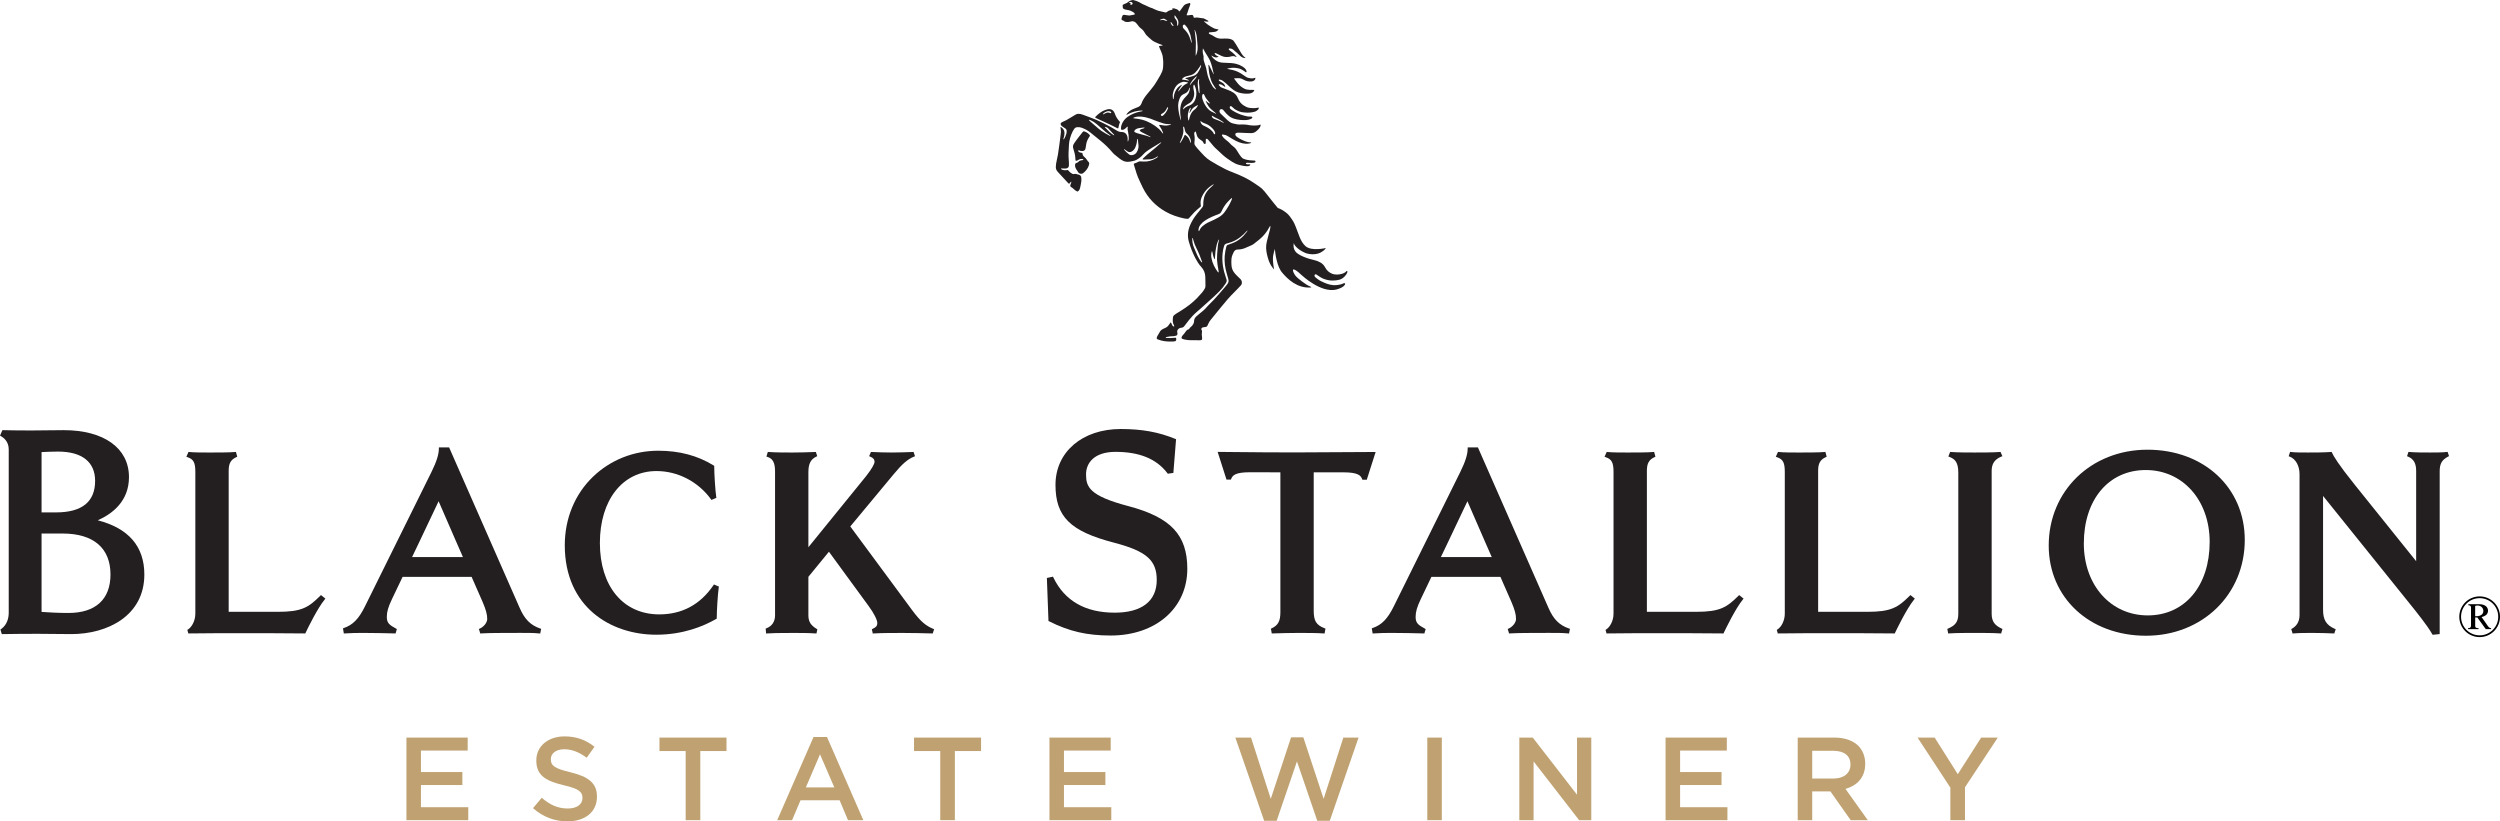 <?xml version="1.0" encoding="UTF-8"?>
<svg xmlns="http://www.w3.org/2000/svg" id="Layer_2" data-name="Layer 2" viewBox="0 0 396.886 130.397">
  <defs>
    <style>
      .cls-1, .cls-2, .cls-3 {
        stroke-width: 0px;
      }

      .cls-2 {
        fill: #231f20;
      }

      .cls-3 {
        fill: #c0a272;
      }
    </style>
  </defs>
  <g id="Layer_1-2" data-name="Layer 1">
    <g>
      <g>
        <path class="cls-2" d="m15.52,82.598c2.353-1.042,4.955-3.055,4.955-6.855,0-4.598-3.97-7.454-10.365-7.454-.903,0-1.9.014-2.821.026-.789.011-1.523.021-2.097.021-1.2,0-3.435,0-4.67-.047l-.138-.004-.382.87.175.1c.364.207,1.21.822,1.21,2.076v25.93c0,.787-.207,1.875-1.19,2.59l-.126.092.212.724.157-.002c2.557-.044,3.692-.044,5.754-.044.724,0,1.367.009,2.069.018.848.013,1.782.026,3.049.026,5.777,0,11.604-2.924,11.604-9.456,0-4.449-2.486-7.345-7.394-8.611Zm2.02,8.611c0,3.934-2.37,6.102-6.67,6.102-1.621,0-3-.08-4.271-.167v-12.444h3.352c4.894,0,7.589,2.311,7.589,6.509Zm-10.941-9.865v-9.573c.785-.04,1.684-.08,2.632-.08,3.785,0,5.87,1.649,5.87,4.644,0,3.324-2.083,5.009-6.19,5.009h-2.313Z"></path>
        <path class="cls-2" d="m50.82,94.602c-1.851,1.835-2.911,2.528-6.726,2.528h-7.79v-22.424c0-1.131.338-1.728,1.204-2.129l.153-.07-.207-.769-.181.021c-.708.08-3.025.08-4.015.08-.982,0-2.467,0-3.173-.08l-.155-.018-.348.773.205.071c.95.332,1.224.863,1.224,2.365v22.459c0,1.206-.598,2.147-1.151,2.51l-.122.079.163.565.161-.002c3.039-.039,4.979-.039,8.195-.039,4.117,0,5.994,0,10.072.039h.136s.055-.116.055-.116c.421-.882,1.881-3.866,3.016-5.261l.122-.148-.702-.568-.136.136Z"></path>
        <path class="cls-2" d="m113.246,92.931c-2.085,3.056-4.973,4.605-8.584,4.605-5.726,0-9.428-4.449-9.428-11.336,0-6.829,3.612-11.417,8.988-11.417,3.366,0,6.59,1.663,8.626,4.447l.098.136.781-.332-.022-.147c-.153-1.008-.319-3.696-.319-4.828v-.107l-.094-.059c-2.561-1.573-5.437-2.338-8.789-2.338-3.913,0-7.593,1.465-10.359,4.126-2.892,2.779-4.483,6.644-4.483,10.883,0,9.809,7.294,14.2,14.523,14.2,4.28,0,7.53-1.358,9.503-2.498l.1-.058v-.111c0-1.126.165-3.814.317-4.828l.022-.146-.783-.335-.098.142Z"></path>
        <path class="cls-2" d="m144.735,96.77l-9.749-13.195,6.863-8.261c1.361-1.646,2.239-2.41,3.238-2.816l.175-.07-.23-.682-.163.011c-.649.039-2.642.081-3.344.081-1.003,0-2.284-.04-3.108-.082l-.146-.007-.295.667.183.08c.5.219.679.436.679.835,0,.28-.409,1.077-1.316,2.226l-9.186,11.317v-11.924c0-1.316.362-2.027,1.247-2.457l.155-.075-.216-.668-.163.007c-.966.044-2.624.082-3.549.082-1.111,0-2.63,0-3.743-.081l-.171-.013-.22.743.189.059c.826.258,1.178.941,1.178,2.282v22.864c0,.983-.48,1.708-1.349,2.042l-.142.055.069.791.212-.022c.498-.052,1.861-.078,4.056-.078,1.017,0,2.553,0,3.541.078l.185.014.144-.665-.116-.074c-.828-.52-1.308-1.037-1.308-2.141v-6.125l3.261-3.982,6.318,8.643c.801,1.081,1.363,2.182,1.363,2.678,0,.436-.177.658-.726.916l-.144.067.153.683.183-.013c1.111-.078,3.368-.078,4.583-.078,1.145,0,3.505.04,4.589.079l.159.005.224-.674-.169-.072c-1.111-.472-1.94-1.073-3.393-3.049Z"></path>
        <path class="cls-2" d="m179.137,80.349c-6.255-1.646-6.722-3.072-6.722-5.06,0-1.718,1.227-3.554,4.67-3.554,3.812,0,6.507,1.104,8.236,3.376l.075.097.881-.133.415-5.181.014-.166-.146-.06c-2.632-1.079-5.295-1.56-8.634-1.56-6.102,0-10.363,3.645-10.363,8.864,0,5.057,2.341,7.373,9.277,9.176,5.146,1.344,6.798,2.784,6.798,5.925,0,3.348-2.37,5.192-6.67,5.192-4.67,0-7.943-1.873-9.733-5.567l-.071-.148-.968.208.248,6.693.004.134.114.057c3.173,1.598,6.002,2.251,9.765,2.251,7.162,0,12.163-4.356,12.163-10.594,0-5.377-2.622-8.166-9.352-9.95Z"></path>
        <path class="cls-2" d="m205.703,71.824c-3.696,0-6.171-.024-9.308-.055l-3.088-.029,1.406,4.404h.698l.051-.128c.21-.528.612-1.045,2.964-1.045l4.841.013v22.223c0,1.383-.37,2.07-1.365,2.534l-.14.065.138.761.185-.008c.928-.04,3.09-.079,4.027-.079.982,0,3.031,0,3.981.078l.191.015.14-.779-.155-.06c-1.31-.515-1.711-1.163-1.711-2.772v-21.978h4.711c2.353,0,2.754.516,2.964,1.044l.051.128h.698l1.406-4.402-12.684.069Z"></path>
        <path class="cls-2" d="m275.968,94.601c-1.853,1.836-2.915,2.529-6.729,2.529h-7.788v-22.424c0-1.131.338-1.728,1.202-2.129l.153-.07-.207-.769-.181.021c-.708.08-3.025.08-4.013.08-.982,0-2.467,0-3.175-.08l-.155-.018-.346.773.203.071c.95.332,1.224.863,1.224,2.365v22.459c0,1.207-.596,2.147-1.149,2.51l-.12.078.159.566.161-.002c3.039-.039,4.979-.039,8.195-.039,4.117,0,5.996,0,10.074.039h.136s.055-.116.055-.116c.297-.624,1.835-3.808,3.014-5.261l.12-.148-.698-.568-.136.135Z"></path>
        <path class="cls-2" d="m303.153,94.602c-1.851,1.835-2.911,2.528-6.726,2.528h-7.79v-22.424c0-1.131.338-1.728,1.204-2.129l.153-.07-.207-.769-.181.021c-.708.08-3.025.08-4.013.08-.982,0-2.467,0-3.175-.08l-.155-.018-.346.773.203.071c.95.333,1.224.863,1.224,2.365v22.459c0,1.035-.474,2.067-1.151,2.509l-.122.08.163.565.161-.002c3.039-.039,4.979-.039,8.195-.039,4.117,0,5.996,0,10.074.039h.136s.055-.116.055-.116c.181-.38,1.792-3.756,3.014-5.261l.12-.148-.7-.568-.136.136Z"></path>
        <path class="cls-2" d="m316.185,97.408v-22.661c0-1.115.482-1.829,1.511-2.249l.189-.077-.295-.678-.155.013c-.909.081-2.955.081-3.938.081-.962,0-2.752,0-3.741-.081l-.159-.013-.287.725.187.072c.858.333,1.391.866,1.391,2.488v22.42c0,1.356-.539,1.849-1.601,2.331l-.144.065.142.727.187-.014c1.031-.078,2.953-.078,4.103-.078.958,0,2.951,0,3.94.078l.173.013.212-.714-.151-.074c-.991-.483-1.566-1.027-1.566-2.376Z"></path>
        <path class="cls-2" d="m340.925,71.392c-8.942,0-15.682,6.539-15.682,15.211,0,8.299,6.495,14.322,15.442,14.322s15.682-6.54,15.682-15.213c0-8.298-6.495-14.32-15.442-14.32Zm9.869,14.645c0,6.974-3.95,11.661-9.828,11.661s-10.15-4.802-10.15-11.417c0-6.974,3.95-11.661,9.83-11.661s10.148,4.802,10.148,11.417Z"></path>
        <path class="cls-2" d="m388.569,71.738l-.171.02c-.708.08-1.857.08-2.616.08-.893,0-2.388,0-3.258-.081l-.169-.015-.226.685.171.07c.881.368,1.275,1.062,1.275,2.25v14.347l-9.704-12.08c-2.677-3.328-3.435-4.647-3.649-5.136l-.059-.133-.151.012c-1.033.081-2.756.081-3.584.081-1.035,0-2.105,0-2.687-.08l-.177-.024-.23.701.181.066c.923.34,1.546,1.454,1.546,2.772v22.378c0,1.218-.641,1.835-1.178,2.138l-.138.077.212.708.173-.015c.871-.078,2.136-.078,3.059-.078.866,0,2.463.039,3.226.078l.163.009.226-.674-.165-.073c-1.342-.598-1.843-1.415-1.843-3.017v-18.072l13.103,16.288c1.926,2.379,3.46,4.304,4.221,5.64l.065.116,1.125-.114v-25.834c0-1.209.35-1.821,1.334-2.339l.148-.078-.224-.674Z"></path>
        <path class="cls-2" d="m85.744,99.774c-1.521-.527-2.461-1.468-3.236-3.251l-11.157-25.374-.055-.121h-1.625v.197c0,.913-.376,2.095-1.182,3.721l-5.454,11.02-5.101,10.307c-.972,1.969-1.904,2.927-3.322,3.419l-.161.055.134.824.191-.013c1.153-.078,1.818-.078,3.025-.078,1.375,0,3.517.04,4.833.079l.163.005.207-.7-.14-.077c-1.056-.575-1.456-.884-1.456-1.853,0-.811.224-1.579.822-2.831l1.683-3.52h10.959l1.771,4.039c.5,1.171.706,1.935.706,2.637,0,.559-.511,1.228-1.161,1.522l-.159.071.214.717.169-.011c1.271-.078,3.494-.078,4.823-.078.299,0,.608-.002.919-.004,1.227-.009,2.502-.014,3.417.082l.191.019.148-.747-.167-.057Zm-20.325-11.339l1.183-2.475,3.029-6.385,2.776,6.385,1.085,2.475h-8.073Z"></path>
        <path class="cls-2" d="m249.072,99.774c-1.521-.527-2.461-1.468-3.236-3.251l-11.157-25.374-.055-.121h-1.625v.197c0,.913-.376,2.095-1.182,3.721l-5.454,11.02-5.101,10.307c-.972,1.969-1.904,2.927-3.322,3.419l-.161.055.134.824.191-.013c1.153-.078,1.818-.078,3.025-.078,1.375,0,3.517.04,4.833.079l.163.005.207-.7-.14-.077c-1.056-.575-1.456-.884-1.456-1.853,0-.811.224-1.579.822-2.831l1.683-3.52h10.959l1.771,4.039c.5,1.171.706,1.935.706,2.637,0,.559-.511,1.228-1.161,1.522l-.159.071.214.717.169-.011c1.271-.078,3.494-.078,4.823-.078.299,0,.608-.002.919-.004,1.227-.009,2.502-.014,3.417.082l.191.019.148-.747-.167-.057Zm-20.325-11.339l1.183-2.475,3.029-6.385,2.776,6.385,1.085,2.475h-8.073Z"></path>
      </g>
      <g>
        <path class="cls-2" d="m171.468,23.935c.147.043.294.052.444.033.206-.027.348-.136.405-.342.012-.045.023-.091.031-.138.026-.155.059-.309.075-.465.047-.466.232-.878.485-1.265.051-.078.121-.146.137-.258-.227-.296-.516-.512-.88-.629-.122-.039-.206-.012-.285.092-.195.257-.399.506-.6.758-.27.338-.522.689-.764,1.048-.176.261-.231.522-.123.824.076.214.124.438.186.658.072.258.125.519.131.789.003.148.022.296.033.431.103.087.194.058.28.014.098-.05.191-.109.288-.161.189-.103.39-.115.595-.067.038.009.07.048.12.084-.107.093-.204.092-.297.101-.194.019-.367.084-.504.228-.1.104-.217.181-.359.216-.126.031-.181.119-.191.239-.007.078-.01.157-.003.235.019.192.089.366.196.525.105.157.221.307.316.47.149.253.549.307.77.134.411-.321.733-.711.901-1.213.03-.089.045-.183.06-.276.018-.116-.014-.214-.103-.298-.068-.064-.137-.134-.183-.215-.139-.243-.327-.441-.535-.623-.024-.021-.045-.044-.068-.066-.088-.085-.14-.187-.156-.31-.009-.069-.026-.136-.04-.203-.123-.024-.231-.043-.338-.067-.128-.028-.231-.098-.312-.2-.03-.038-.05-.081-.003-.129.102-.035.197.016.292.043Z"></path>
        <path class="cls-2" d="m174.13,18.804c1.058.503,2.135.965,3.171,1.514.062.033.124.07.232.046.09-.314.111-.665.282-.976-.056-.069-.104-.131-.155-.19-.282-.323-.505-.682-.649-1.087-.029-.081-.062-.162-.099-.24-.202-.429-.577-.619-1.045-.525-.123.025-.244.061-.363.101-.628.213-1.123.621-1.583,1.081-.03.03-.044.077-.062.111.021.024.028.04.041.047.076.041.153.081.231.118Zm.992-.747c.169-.183.376-.308.613-.381.154-.048.311-.044.465-.002.093.025.178.073.212.17.011.03,0,.077-.018.105-.011.018-.056.025-.083.02-.046-.009-.089-.03-.133-.047-.218-.086-.43-.072-.637.034-.14.071-.281.139-.421.209-.012-.011-.024-.021-.035-.032.012-.025.019-.055.037-.075Z"></path>
        <path class="cls-2" d="m208.973,43.568c.109.072.215.15.324.224.108.074.483.338.852.479.985.376,1.834.296,2.471.141s1.153-.816,1.257-1.125c.103-.31-.086-.275-.086-.275-.448.602-1.739.678-2.263.465-.524-.213-.877-.504-1.136-.995-.189-.359-.443-.632-.789-.824-.325-.181-.67-.308-1.03-.384-.893-.189-2.504-.729-2.95-1.389-.268-.396-.308-.769-.235-1.291.193.666,1.204,1.298,1.807,1.55.551.23,1.639.372,2.442-.044.7-.363.842-.727.842-.727,0,0-2.24.555-3.213-.286-.433-.375-.711-.891-.939-1.433-.29-.688-.505-1.422-.812-2.099-.203-.449-.49-.851-.778-1.239-.186-.25-.423-.46-.668-.643-.275-.205-.569-.393-.881-.528-.107-.046-.217-.082-.326-.124-.226-.276-.455-.548-.679-.826-.483-.601-.956-1.209-1.437-1.811-.242-.303-.524-.564-.847-.78-.236-.157-.47-.317-.701-.479-1.064-.746-2.235-1.282-3.442-1.744-.404-.155-.804-.318-1.192-.509-.812-.399-1.593-.855-2.368-1.322-.367-.221-.698-.484-.997-.787-.171-.174-.335-.355-.502-.532-.257-.274-.868-.934-1.034-1.237-.098-.186,0-.684,0-.889s-.01-.557-.068-.782.117-.518.215-.43.137.528.293.83c.156.303.508.469.781.682.067.087.143.166.174.278.019.069.073.121.139.153.104.05.214-.014.222-.129.003-.039-.005-.078-.005-.118,0-.179-.001-.359.02-.536.154-.042.264.002.359.121.197.245.402.483.606.723.148.174.287.357.45.514.419.404.846.8,1.277,1.19.45.408.953.746,1.462,1.074.339.219.699.39,1.09.497.441.121.886.214,1.346.218.122,0,.236-.018.339-.08.045-.027.082-.071.113-.114.033-.047-.012-.122-.068-.119-.031.001-.062.016-.092.015-.11,0-.221.004-.329-.011-.134-.019-.217-.085-.195-.132.042-.092.133-.11.217-.115.109-.006.22.003.329.015.244.027.486.032.728-.019.046-.01.093-.019.136-.036.085-.033.134-.112.118-.181-.015-.066-.073-.114-.155-.123-.047-.005-.094-.002-.141-.005-.227-.014-.456-.017-.682-.046-.32-.041-.636-.107-.933-.241-.071-.032-.148-.066-.2-.12-.157-.164-.312-.331-.432-.529-.163-.269-.332-.534-.505-.796-.158-.239-.375-.423-.6-.596-.132-.101-.256-.205-.359-.338-.077-.098-.171-.184-.267-.266-.191-.164-.389-.32-.582-.481-.17-.142-.321-.302-.429-.498-.029-.053-.067-.107-.043-.173.05-.061.115-.049.177-.041.243.034.478.094.691.223.303.183.607.363.912.544.615.364,1.257.645,1.984.695.232.016.454-.016.677-.06.053-.01.103-.036.152-.062.024-.012.039-.04.074-.077-.063-.007-.101-.012-.138-.014-.293-.015-.575-.079-.849-.184-.324-.125-.635-.275-.936-.446-.156-.089-.299-.203-.443-.311-.083-.062-.142-.146-.166-.251-.035-.16.014-.267.169-.312.104-.03.217-.047.325-.044.448.014.895.039,1.343.057.22.009.44.021.66.018.256-.004.503-.063.71-.219.156-.118.302-.251.439-.392.098-.1.179-.219.256-.338.088-.136.109-.243.103-.409-.038.011-.075.017-.108.031-.169.07-.349.095-.529.108-.489.035-.974.004-1.455-.098-.13-.027-.264-.046-.396-.052-.196-.009-.393-.007-.59-.002-.228.007-.457.014-.682-.028-.208-.038-.413-.094-.621-.136-.205-.042-.383-.136-.553-.254-.227-.159-.424-.35-.619-.544-.206-.205-.421-.401-.631-.602-.068-.065-.139-.128-.203-.197-.087-.096-.134-.212-.143-.342-.012-.167.058-.269.216-.321.104-.034.208-.027.289.046.093.083.186.171.258.272.193.273.438.493.686.711.277.244.601.403.952.503.595.169,1.206.217,1.822.188.235-.011.468-.063.689-.151.08-.032.156-.075.228-.122.055-.036.085-.096.064-.164-.02-.064-.067-.108-.136-.115-.07-.006-.142-.008-.212-.003-.215.015-.424-.021-.631-.069-.107-.025-.213-.054-.32-.082-.691-.18-1.332-.472-1.927-.866-.085-.056-.164-.122-.241-.189-.074-.065-.112-.151-.113-.251,0-.075.02-.142.089-.18.069-.038.139-.027.198.021.097.079.191.164.287.245.096.081.184.176.291.238.424.246.862.457,1.367.472.063.002.125.012.188.019.514.051,1.021.012,1.52-.122.21-.056.385-.176.542-.323.064-.06.112-.133.127-.221.006-.035-.002-.072-.004-.117-.047.003-.078.001-.107.009-.467.116-.937.092-1.406.025-.301-.043-.563-.186-.822-.34-.468-.277-.774-.691-.971-1.18-.144-.358-.359-.641-.67-.859-.292-.205-.614-.348-.947-.471-.317-.117-.634-.233-.949-.355-.19-.073-.333-.206-.441-.376-.028-.045-.056-.097-.011-.155.02-.004.043-.015.065-.013.2.015.385.07.547.194.093.072.19.14.289.202.026.016.068.006.113.009-.056-.243-.172-.425-.353-.564-.093-.071-.197-.128-.299-.188-.095-.056-.195-.102-.286-.163-.042-.028-.072-.08-.099-.125-.019-.032.012-.087.046-.093.031-.005.063-.009.093-.006.176.018.336.078.479.182.326.235.635.491.916.777.238.242.495.461.767.662.254.189.532.337.835.429.532.161,1.078.22,1.632.181.147-.01.295-.052.434-.103.206-.076.349-.229.444-.425-.066-.079-.147-.069-.224-.069-.181,0-.362.007-.543,0-.293-.012-.581-.067-.842-.203-.453-.236-.832-.563-1.137-.974-.122-.164-.249-.324-.373-.487-.032-.042-.062-.086-.106-.146.062-.014.106-.031.15-.033.196-.007.393-.009.59-.013.168-.003.329.029.483.095.123.053.246.107.36.175.373.225.779.28,1.204.249.153-.011.292-.067.414-.158.142-.106.21-.246.18-.431-.43.133-.51.137-.981.045-.015-.003-.031-.007-.046-.009-.159-.023-.303-.082-.436-.17-.183-.122-.367-.243-.548-.369-.482-.335-1.001-.591-1.577-.721-.199-.045-.4-.083-.6-.126-.082-.018-.162-.039-.278-.068.057-.029.082-.048.109-.054.069-.017.139-.027.208-.042.501-.108,1.001-.085,1.497.031.152.035.309.08.441.159.243.143.498.27.714.457.009.008.029.005.052.009.054-.038.076-.097.061-.16-.018-.075-.044-.152-.081-.219-.134-.241-.345-.406-.575-.547-.317-.194-.654-.339-1.018-.425-.254-.06-.509-.105-.768-.12-.4-.023-.801-.036-1.202-.055-.252-.012-.503-.029-.743-.115-.426-.152-.769-.422-1.054-.767-.04-.048-.071-.104-.101-.159-.013-.024-.014-.055-.028-.118.11.074.188.136.274.182.082.044.171.078.261.108.098.033.204.045.302.011.09-.032.204-.001.287-.105-.08-.04-.151-.071-.219-.108-.16-.088-.31-.188-.39-.363-.016-.034-.031-.073.009-.109.021,0,.045-.005.066,0,.068.021.137.04.2.07.192.09.382.185.572.278.205.1.407.211.634.251.369.066.738.052,1.098-.052.253-.072.494-.08.732.045.043.023.096.028.178.051-.048-.07-.072-.11-.101-.146-.174-.215-.371-.407-.587-.579-.117-.093-.239-.18-.357-.272-.056-.043-.112-.087-.161-.137-.044-.045-.086-.1-.052-.168.027-.055.085-.071.142-.066.093.008.188.014.277.04.162.047.293.147.413.264.068.066.134.135.211.188.209.144.389.319.57.494.079.077.16.151.24.227.202.192.446.288.72.319.028.003.064.02.076-.045-.355-.23-.581-.576-.791-.939-.233-.401-.473-.798-.716-1.194-.103-.167-.218-.327-.329-.489-.116-.169-.278-.27-.474-.33-.321-.097-.648-.119-.98-.106-.196.008-.393.016-.589.017-.389.002-.744-.117-1.066-.33-.237-.156-.482-.296-.747-.398-.022-.008-.045-.017-.063-.031-.046-.035-.075-.082-.063-.142.012-.061.053-.096.114-.102.102-.009.204-.011.306-.02.172-.016.345-.03.515-.054.209-.03.387-.127.537-.274.025-.025.04-.06.068-.103-.156-.034-.295-.06-.431-.096-.114-.03-.233-.054-.334-.11-.316-.174-.641-.337-.928-.561-.203-.159-.403-.324-.603-.487-.006-.005,0-.026.002-.054.116.014.232.027.348.044.123.018.245.044.376-.049-.044-.038-.074-.074-.111-.095-.136-.079-.277-.149-.412-.229-.158-.094-.321-.165-.511-.156-.038.002-.078-.011-.117-.016-.21-.031-.419-.073-.63-.089-.139-.011-.281.014-.422.023-.045.003-.089.008-.144.013-.034-.106-.064-.203-.095-.3-.034-.106-.096-.153-.208-.155-.039,0-.079.004-.117.009-.164.019-.328.038-.492.058-.078.009-.155.016-.237-.037.014-.047.024-.091.039-.133.038-.103.087-.203.115-.309.101-.389.261-.757.395-1.134.038-.107.047-.212.01-.331-.042-.003-.082-.015-.116-.006-.167.046-.334.091-.496.149-.205.073-.366.203-.489.389-.156.236-.329.461-.497.689-.036.049-.069.108-.158.107-.071-.211-.251-.303-.447-.376-.088-.033-.177-.066-.267-.093-.136-.041-.232-.036-.382.009.002.007.003.014.006.02.078.137.071.159-.069.186-.17.033-.336.081-.494.153-.185.084-.329.305-.529.26-.247-.056-.397-.09-.667-.158-.215-.046-.399-.089-.606-.163-.229-.081-.562-.246-.789-.347-.502-.133-.995-.446-1.482-.627-.192-.071-.38-.218-.562-.313-.302-.159-.632-.277-.96-.359-.037-.009-.079-.008-.117-.003-.279.04-.53.15-.744.33-.086.073-.175.131-.276.175-.122.054-.246.104-.367.161-.069.032-.134.074-.202.113.007.147.015.28.019.414.002.086.036.143.111.191.17.11.356.157.555.179.399.043.758.195,1.084.428.087.062.148.139.166.25-.07.087-.175.1-.275.11-.243.024-.486.138-.729.097-.217-.037-.436-.061-.654-.091-.153-.022-.271.041-.328.175-.061.143-.097.298-.135.45-.018.072.007.139.068.19.096.081.192.05.285.135.135.123.295.175.473.182.246.01.487-.013.721-.091.059-.019.124-.044.182-.036.187.028.364.074.514.21.324.291.483.68.796.895.522.376.528.576.85,1.036.129.137.266.267.401.399.197.192.263.217.463.406.15.142.324.246.51.336.39.188.786.359,1.199.49.028.009.053.027.099.052-.209.109-.4.059-.596.115-.002.036-.008.06-.005.082.122.375.537,1.109.588,1.627.034.265.069.531.079.797.009.267-.012.534-.022.802-.003.071-.009.141-.018.211-.054.396-.214.754-.409,1.098-.182.321-.378.635-.561.956-.255.445-.55.861-.881,1.253-.233.276-.458.56-.688.839-.377.458-.707.944-.9,1.512-.013.037-.032.072-.051.106-.089.164-.216.289-.385.369-.064.03-.13.056-.195.082-.233.095-.467.186-.699.285-.36.154-.671.378-.918.684-.047.059-.101.115-.118.198.089.027.144-.028.203-.06.465-.258.963-.424,1.484-.522.256-.048.514-.076.774-.068.042.001.099-.007.103.063-.012.01-.022.026-.035.029-.084.02-.169.038-.254.053-.761.138-1.465.413-2.1.86-.467.329-.78.77-.962,1.307-.061.181-.079.368-.076.558.002.116.055.184.19.19.114.005.217-.032.314-.087.166-.094.313-.21.43-.362.03-.039.063-.072.124-.045.005.018.021.042.016.061-.062.27-.007.531.053.792.073.315.106.635.103.96-.002.159-.028.313-.088.46-.01.026-.016.063-.073.046-.028-.07-.005-.148-.002-.223.01-.263-.022-.519-.135-.759-.138-.295-.375-.457-.696-.497-.047-.006-.094-.009-.141-.007-.295.01-.551-.091-.797-.248-.298-.19-.602-.373-.912-.541-.415-.225-.837-.435-1.259-.647-.675-.34-1.364-.645-2.076-.9-.377-.135-.751-.28-1.128-.418-.215-.079-.435-.135-.667-.134-.161,0-.31.037-.449.121-.417.252-.836.502-1.254.753-.223.134-.453.253-.695.348-.094.037-.187.084-.272.139-.187.123-.221.28-.092.462.057.081.139.149.221.207.14.101.29.189.434.284.157.103.239.253.231.439-.006.148-.023.299-.059.442-.074.292-.216.556-.36.818-.014.025-.033.056-.077.036-.04-.077,0-.15.022-.222.069-.227.111-.458.125-.695.025-.433-.158-.759-.512-.998-.029-.02-.067-.025-.127-.047.016.149.022.273.045.396.035.187.038.376.016.564-.05.429-.104.859-.16,1.287-.054.413-.115.825-.169,1.239-.079.601-.166,1.199-.314,1.788-.086.343-.139.692-.153,1.048-.011.285.074.525.254.738.051.06.103.119.156.177.245.267.489.533.735.799.256.278.512.555.769.831.057.061.107.135.213.155.069-.087.135-.174.207-.256.027-.03.067-.048.128-.089-.011.087-.01.142-.026.192-.039.119-.084.237-.131.354-.041.1-.016.186.053.26.031.034.067.069.109.089.152.073.272.185.391.301.142.138.3.254.477.344.109.056.141.05.232-.031.153-.136.242-.311.284-.506.071-.33.145-.661.191-.995.028-.208.018-.424.003-.635-.018-.244-.153-.407-.395-.471-.137-.036-.272-.077-.41-.11-.108-.027-.221-.034-.327.003-.116.04-.215.01-.315-.045-.208-.115-.398-.253-.548-.441-.039-.049-.082-.094-.13-.149-.109.01-.218.021-.327.032-.199.02-.393-.008-.579-.078-.085-.032-.173-.072-.197-.198.048-.003.084-.008.12-.007.173.005.346.014.519.017.07,0,.142-.004.211-.018.258-.052.403-.206.412-.471.008-.251.004-.504-.019-.754-.038-.416-.054-.832-.039-1.249.014-.409.043-.817.06-1.225.016-.379.071-.749.185-1.113.118-.376.239-.75.426-1.097.074-.138.159-.272.252-.398.108-.146.261-.222.444-.238.246-.022.486,0,.72.083.5.179.962.427,1.376.762.526.426,1.054.848,1.579,1.275.697.567,1.347,1.183,1.921,1.877.085.103.175.205.276.29.296.247.597.487.9.725.099.078.208.142.313.21.404.262.845.328,1.312.243.186-.034.369-.08.554-.115.173-.032.331-.098.483-.183.382-.212.725-.471,1.011-.802.233-.269.5-.5.801-.691.199-.126.394-.26.595-.383.462-.284.926-.566,1.391-.846.033-.02.07-.069.123-.006-.027.029-.051.059-.079.084-.318.281-.633.567-.958.84-.397.334-.808.652-1.204.987-.234.198-.452.415-.674.626-.03.028-.045.072-.067.11.09.066.178.051.264.047.283-.01.566-.027.849-.033.354-.009.682-.102.983-.289.093-.058.188-.114.285-.167.023-.012.055-.007.108-.011-.092.135-.201.212-.314.281-.62.38-1.289.575-2.02.535-.157-.009-.314-.017-.471-.025-.128-.006-.251.01-.364.076-.17.1-.353.172-.541.232-.057.018-.11.052-.172.083.015.072.024.134.042.193.137.451.273.903.416,1.352.065.202.135.403.222.596.248.552.494,1.106.763,1.648.817,1.649,2.043,2.912,3.641,3.816.925.523,1.924.852,2.96,1.071.168.035.343.037.515.054.077.008.135-.024.186-.08.148-.163.305-.319.445-.487.273-.327.566-.633.893-.906.139-.116.277-.233.413-.352.059-.051.112-.108.166-.16-.006-.066-.006-.122-.016-.175-.082-.447-.027-.879.153-1.293.378-.865.988-1.524,1.803-1.995.023-.013.054-.012.131-.027-.085.085-.132.136-.182.183-.195.183-.397.359-.584.55-.487.498-.798,1.089-.887,1.784-.031.241-.037.486-.041.729-.002.141-.037.263-.124.371-.035.043-.069.086-.104.128-.273.336-.547.67-.817,1.008-.419.525-.771,1.092-1.036,1.71-.375.875-.466,1.767-.192,2.694.262.885.591,1.741,1.019,2.559.267.51.566.996.959,1.423.385.419.589.93.617,1.498.025.503.019,1.007.026,1.51.002.153-.036.299-.118.427-.127.198-.248.404-.399.583-.264.312-.541.614-.826.907-.739.761-1.581,1.391-2.477,1.953-.273.171-.551.334-.823.508-.119.076-.229.166-.34.253-.105.081-.16.193-.173.324-.015.149-.03.297-.037.446-.011.247.03.485.144.709.045.09.078.186.115.275-.064.05-.117.036-.167.011-.08-.04-.139-.104-.177-.184-.044-.092-.081-.187-.125-.28-.026-.055-.058-.108-.095-.175-.037.041-.065.066-.087.096-.07.095-.143.188-.207.287-.159.246-.369.426-.644.53-.103.039-.2.091-.3.139-.196.093-.363.224-.476.41-.147.242-.287.487-.427.733-.031.054-.052.115-.072.174-.063.192-.03.273.163.349.153.061.31.113.469.157.66.184,1.335.2,2.013.17.086-.004.173-.02.255-.046.048-.015.109-.05.127-.092.066-.155.088-.314-.032-.469-.09.008-.176.013-.261.025-.392.054-.785.035-1.178.02-.061-.002-.126,0-.167-.061.072-.072.071-.076.126-.085.31-.052.615-.131.933-.123.206.006.407-.036.603-.097.159-.05.218-.133.216-.296,0-.086-.013-.173-.03-.257-.037-.177.014-.326.133-.456.133-.146.294-.235.494-.244.221-.01.387-.113.514-.29.06-.083.126-.161.186-.244.333-.459.694-.895,1.074-1.315.195-.215.412-.41.627-.606.209-.191.43-.369.641-.557.487-.435.969-.876,1.458-1.308.536-.475,1.059-.963,1.564-1.471.362-.364.679-.764.959-1.194.034-.053.069-.105.099-.161.092-.174.124-.355.063-.547-.024-.075-.05-.149-.076-.223-.449-1.268-.676-2.567-.54-3.916.04-.392.116-.777.235-1.153.064-.204.198-.334.406-.389.122-.032.243-.065.364-.1.649-.188,1.245-.48,1.78-.897.373-.291.724-.605,1.031-.967.033-.039.073-.071.129-.124.001.106-.046.159-.086.213-.604.822-1.344,1.473-2.316,1.83-.229.084-.456.171-.687.25-.148.051-.235.143-.266.299-.047.239-.114.474-.155.714-.045.263-.083.529-.102.795-.063.912.055,1.805.306,2.682.093.325.187.649.277.975.076.275.03.53-.148.757-.121.155-.238.314-.365.463-.28.33-.567.653-.848.983-.587.689-1.198,1.356-1.854,1.98-.051.049-.099.101-.143.157-.37.467-.846.82-1.3,1.196-.157.13-.319.254-.464.399-.205.203-.323.442-.322.735,0,.161-.051.309-.129.449-.101.181-.229.339-.392.466-.088.068-.17.139-.22.242-.032.067-.085.12-.156.136-.203.044-.319.19-.431.345-.157.216-.306.439-.499.627-.075.073-.119.166-.146.266-.037.136-.006.213.123.266.108.044.223.079.337.104.324.071.652.106.983.108.472.003.944.006,1.416.007.071,0,.142-.003.211-.015.108-.019.171-.081.177-.19.006-.117.008-.238-.013-.352-.042-.227-.053-.451-.009-.679.028-.149.023-.298-.074-.429-.054-.073-.039-.148.001-.221.058-.105.149-.152.268-.166.156-.018.31-.047.464-.074.092-.016.155-.074.194-.156.054-.113.109-.227.16-.342.102-.232.236-.443.397-.639.538-.657,1.075-1.316,1.609-1.977.682-.845,1.382-1.674,2.162-2.432.333-.323.643-.669.965-1.003.201-.209.238-.451.156-.721-.04-.132-.114-.241-.212-.335-.159-.153-.318-.305-.476-.458-.187-.181-.364-.37-.517-.581-.242-.333-.378-.703-.407-1.115-.022-.322-.033-.643-.01-.966.017-.239.065-.467.157-.686.064-.152.133-.302.204-.451.135-.285.361-.425.677-.422.391.004.766-.08,1.125-.228.341-.141.682-.285,1.018-.439.142-.065.278-.149.402-.244.303-.231.601-.469.894-.712,0,0,0,.002,0,.002.626-.519,1.126-1.141,1.507-1.859.033-.063.066-.126.103-.185.015-.024.044-.04.065-.058.015.007.026.01.041.017-.013.468-.193.916-.296,1.372-.082.358-.184.713-.274,1.07-.181.715-.132,1.399.028,2.074.153.645.319,1.2.641,1.739.137.229.316.425.477.636-.059-.341-.129-.839-.159-1.197-.028-.337-.04-.576,0-.92.039-.337.191-.821.28-1.156,0,0,.114,1.196.303,1.83.181.791.493,1.542.925,2.006.748.873,2.297,2.487,4.57,2.281,0,0-.086-.155-.379-.241-.293-.086-1.829-1.171-2.175-1.666-.131-.188-.487-.744-.333-.922.157-.158.735.341.828.408.106.077.343.289.428.387.318.287,3.163,2.912,5.563,2.378.662-.188,1.18-.413,1.389-.783.152-.27-.112-.302-.328-.164-.186.119-.935.275-1.47.244-.739-.043-1.418-.355-2.085-.684-.248-.123-.655-.451-.795-.564-.08-.064-.133-.145-.145-.25-.009-.079.005-.152.072-.2.067-.048.14-.045.207,0ZM179.77.662c-.086.091-.189.133-.324.092.015-.075.028-.143.042-.211-.055-.129-.19-.086-.303-.136.038-.029.062-.059.093-.067.06-.016.123-.021.186-.028.129-.014.228.046.31.136.056.062.053.154-.004.215Zm-3.578,20.899c-.448-.243-.902-.476-1.32-.77-.154-.108-.304-.223-.447-.344-.419-.355-.834-.715-1.249-1.075-.083-.072-.162-.149-.239-.226-.026-.026-.042-.062-.078-.116.058-.005.094-.016.126-.008.045.01.088.033.131.052.345.156.666.352.953.6.261.226.522.452.778.683.432.388.876.762,1.354,1.093.043.03.102.049.099.119-.039.033-.075.01-.107-.008Zm.595-.11c-.237-.155-.47-.316-.669-.519-.236-.241-.475-.48-.712-.721-.009-.009-.011-.027-.021-.056.031-.003.059-.012.085-.008.183.031.348.108.475.242.313.332.619.67.926,1.006.014.015.018.04.036.082-.051-.011-.092-.009-.12-.027Zm13.597-6.651c-.18-.32-.249-1.319-.232-1.686.009-.208.042-.418.183-.586.058.017.044.055.039.078-.08.377-.019.75.034,1.123.015.101.014.854.026.955.004.036,0,.074,0,.11-.017.002-.033.004-.049.006Zm3.65,4.462c.086.054.157.132.285.243-.091-.01-.112-.006-.125-.014-.257-.165-.737-.38-1.027-.467-.144-.043-.285-.1-.423-.16-.203-.089-.331-.242-.374-.462.052-.038.091-.013.13.015.239.171.504.292.773.41.197.087.577.322.761.436Zm-3.062-11.59c.115.205.226.413.346.615.169.284.343.564.517.844.188.302.335.622.438.963.107.353.219.704.277,1.071.031.2.092.395.148.628-.083-.064-.101-.129-.129-.185-.196-.394-.388-.79-.584-1.184-.026-.052-.036-.123-.123-.133-.009.018-.029.038-.028.055.045.588.086,1.176.233,1.75.104.404.228.802.431,1.169.095.172.21.332.316.497.072.112.145.224.215.338.011.018.013.043.024.086-.04-.007-.07-.005-.092-.018-.205-.125-.368-.296-.49-.501-.444-.742-.766-1.529-.893-2.391-.095-.645-.323-1.091-.487-1.723-.047-.182.011-.559-.046-.738-.118-.371-.144-.75-.074-1.142Zm-.119,7.478c.004-.038.019-.076.035-.112.026-.06.066-.11.135-.117.074-.007.111.049.144.102.017.027.029.056.041.085.148.37.375.687.638.982.088.099.171.202.257.303-.009.013-.018.026-.028.039-.244-.084-.438-.252-.648-.418,0,.04-.007.065.001.083.137.292.286.577.476.838.13.178.283.335.455.475.206.169.408.344.61.519.041.035.075.077.112.116-.039.042-.062.009-.087-.003-.141-.069-.279-.143-.423-.205-.399-.171-.721-.432-.99-.774-.325-.415-.542-.88-.7-1.377-.056-.176-.047-.357-.028-.537Zm.512,4.475c.546.19.961.55,1.319.988.105.129.172.281.221.439.042.137.011.194-.143.287-.025-.046-.055-.089-.074-.137-.049-.126-.126-.233-.215-.334-.312-.355-.703-.597-1.125-.796-.114-.053-.231-.099-.34-.162-.262-.151-.403-.384-.439-.683,0-.006.008-.012.012-.018.015.005.033.005.043.015.211.2.473.308.74.4Zm-1.643-14.792c.169.392.268.801.298,1.229.031.446.085.891.11,1.337.039.645-.156,1.231-.314,1.465.014-.706.036-1.413.034-2.119-.001-.328-.051-.656-.083-.984-.021-.211-.047-.421-.074-.631-.016-.123-.036-.246-.062-.421.051.07.077.094.091.125Zm-1.834-.896c.08-.055.169-.054.235.017.186.202.372.406.49.658.076.163.144.33.209.499.065.168.134.336.177.51.062.251.106.506.15.761.025.145.067.29.01.449-.069-.215-.137-.429-.206-.644-.156-.482-.379-.929-.722-1.308-.105-.116-.22-.224-.326-.339-.1-.109-.148-.239-.139-.388.005-.093.048-.164.124-.216Zm-.197,8.567c.159-.182.349-.316.585-.378.236-.062.471-.125.708-.178.301-.068.552-.22.77-.434.186-.183.508-.578.634-.808.068-.124.154-.237.233-.354.007-.01.025-.013.05-.025,0,.057.008.109-.001.158-.059.304-.331.782-.504,1.04-.163.244-.388.411-.66.512-.154.057-.315.097-.474.14-.243.065-.487.126-.73.191-.044.012-.085.034-.161.066.222.137.467.15.651.35-.231.032-.404-.055-.585-.079-.179-.024-.357-.046-.529-.068-.047-.056-.019-.096.012-.132Zm1.863,2.015c-.019-.099-.041-.197-.063-.295-.036-.167-.056-.338-.046-.512.006-.109.023-.217.122-.284.023.031.049.054.064.086.224.485.354,1.001.285,1.572-.025.201-.06.406-.121.596-.177.556-.527.886-.974,1.074-.079.033-.161.053-.24.086-.251.106-.484.257-.689.47-.019.02-.041.037-.08.073.005-.057.002-.093.012-.122.066-.199.185-.345.327-.458.124-.099.256-.181.387-.265.114-.073.232-.137.348-.206.428-.254.818-1.043.667-1.816Zm.248-2.046c-.16.19-.078.106-.252.283-.257.262-.411.427-.578.778-.03-.157-.026-.244.043-.339.217-.302.243-.433.521-.691.214-.198.234-.234.461-.473-.027.19-.096.325-.196.443Zm-3.325-10.053c.058.053.091.073.111.102.111.162.221.324.327.489.196.306.201.636.107.974-.015.054-.044.1-.13.095-.005-.042-.014-.085-.015-.128-.003-.11.006-.22-.003-.329-.02-.223-.086-.428-.249-.595-.153-.156-.199-.347-.148-.608Zm-2.191.786c-.028.009-.062.006-.093.003-.013,0-.025-.013-.037-.021.006-.014.008-.034.018-.04.149-.091.312-.148.484-.175.112-.017.213,0,.309.077.078.063.175.102.264.152.024.014.046.031.104.07-.157.055-.266.046-.365-.008-.22-.12-.446-.139-.683-.06Zm.05,14.932c.038-.038.085-.069.134-.093.295-.14.506-.365.661-.648.057-.103.112-.207.169-.31.018-.032.041-.06.063-.091.088.063.1.133.064.212-.051.115-.1.23-.158.341-.139.266-.314.507-.533.713-.051.048-.106.094-.167.128-.084.048-.176.027-.234-.042-.057-.067-.061-.151,0-.212Zm-3.863,6.004c-.167.286-.419.44-.743.482-.187.024-.363-.014-.513-.13-.273-.213-.525-.451-.748-.717-.018-.021-.025-.051-.037-.077l.036-.032c.096.068.191.137.287.204.083.059.165.121.252.174.222.135.447.132.669,0,.236-.141.417-.336.53-.586.166-.368.274-.753.3-1.158.005-.084-.006-.172.041-.245.065-.007.078.035.084.069.018.1.032.202.043.303.025.227.054.453.069.68.024.373-.085.714-.271,1.034Zm2.077-2.39c-.336-.161-.695-.246-1.053-.339-.327-.085-.653-.174-.977-.271-.119-.035-.237-.086-.344-.149-.126-.075-.136-.181-.045-.298.114-.147.264-.246.442-.299.075-.022.153-.039.23-.051.21-.032.42-.061.63-.088.085-.011.17-.01.274-.016-.03.11-.096.124-.152.143-.119.041-.242.07-.36.113-.073.026-.144.062-.208.106-.057.039-.064.114-.019.168.045.053.098.101.156.14.072.047.151.083.228.123.384.198.769.395,1.152.595.051.027.122.04.133.133-.033-.003-.065.003-.089-.009Zm3.296-1.946c-.413.113-.829.175-1.257.083-.123-.026-.248-.042-.372-.056-.061-.007-.124-.001-.202-.001.008.045.005.084.021.114.026.048.065.089.097.133.2.275.352.576.467.895.023.064.033.132.058.231-.054-.029-.085-.037-.101-.057-.046-.054-.088-.111-.128-.169-.13-.189-.28-.36-.451-.511-.784-.691-1.667-1.2-2.682-1.467-.312-.082-.63-.131-.95-.17-.139-.017-.278-.037-.417-.056-.004-.017-.009-.033-.013-.05.035-.026.066-.061.105-.076.221-.088.453-.129.689-.141.387-.02.77.018,1.146.108.528.125,1.041.296,1.537.519.2.09.411.154.618.227.178.062.357.12.536.18.361.122.732.176,1.111.178.078,0,.155.005.264.009-.038.041-.053.073-.074.079Zm.012-16.308c.035.017.072.022.087.043.129.18.255.363.393.57-.065,0-.103.01-.134-.002-.13-.051-.213-.155-.27-.276-.047-.101-.119-.2-.077-.336Zm.654,11.185c-.083.213-.136.435-.154.664-.01.133-.036.263-.055.389-.069.006-.082-.032-.089-.071-.053-.313-.056-.628.013-.937.065-.292.174-.571.328-.83.275-.462.673-.76,1.194-.892.03-.008.06-.018.091-.023.165-.026.574.044.753.127.013.05-.027.07-.058.089-.067.04-.136.078-.208.111-.291.135-.53.334-.732.581-.14.17-.281.338-.423.506-.035.041-.074.08-.139.149.01-.069.006-.106.021-.133.079-.144.156-.29.245-.428.085-.132.185-.254.276-.382.026-.036.046-.077.094-.161-.614.254-.946.694-1.159,1.24Zm.777.91c.119-.278.3-.496.576-.629.085-.041.166-.09.254-.125.278-.112.466-.314.591-.58.04-.085.07-.175.105-.262.014-.035.03-.07.067-.089.012.023.025.036.024.049-.025.47-.155.895-.51,1.23-.142.135-.271.285-.399.434-.37.434-.552.943-.613,1.505-.061.561-.009,1.115.076,1.668.013.081.036.162,0,.283-.031-.076-.052-.116-.064-.159-.185-.628-.317-1.266-.357-1.92-.03-.487.056-.955.249-1.404Zm1.756,7.05c-.001.005-.01.009-.029.024-.017-.02-.044-.037-.052-.061-.036-.104-.066-.209-.099-.314-.117-.368-.354-.641-.671-.852-.024-.016-.056-.022-.082-.033-.081.062-.097.151-.131.227-.136.31-.303.603-.489.884-.046.069-.086.147-.195.204.018-.077.023-.129.042-.176.073-.174.153-.344.225-.518.114-.276.203-.56.265-.852.055-.257.057-.513.017-.772-.013-.084-.012-.171-.011-.257,0-.016.027-.04.046-.044.019-.005.053.002.063.017.027.037.052.079.063.122.043.159.087.318.117.48.035.185.112.337.26.459.17.141.306.316.425.501.174.271.263.568.252.892,0,.023-.008.046-.015.068Zm-.166-4.088c-.048.16-.085.326-.128.489-.009.034-.027.064-.05.116-.029-.062-.054-.098-.064-.14-.142-.613-.06-1.182.194-1.714.063-.133.099-.161.215-.211,0,.11-.044.196-.072.288-.029.095-.064.186-.09.282-.026.092-.067.183-.035.301.116-.195.221-.386.339-.564.125-.187.282-.331.456-.445.166-.109.344-.183.543-.284-.015.057-.017.086-.029.107-.135.247-.296.46-.509.611-.376.267-.622.669-.77,1.167Zm1.757,22.935c-.205-.289-.393-.588-.538-.912-.202-.451-.397-.906-.586-1.363-.176-.427-.234-.878-.238-1.337,0-.023.008-.046.014-.068.002-.006.009-.011.025-.029.02.019.049.035.057.058.026.074.046.15.065.226.119.474.288.929.516,1.362.355.676.617,1.391.874,2.108.013.035.014.074.028.148-.126-.048-.169-.126-.218-.194Zm2.874-3.301c-.139.454-.204.918-.222,1.392-.011.298-.042.595-.065.893-.039.496-.022.99.056,1.481.058.365.122.728.183,1.092.011.068.027.138-.034.212-.035-.027-.07-.044-.091-.072-.495-.673-.865-1.403-1.016-2.232-.062-.337-.04-.673.039-1.006.005-.02.023-.036.033-.05.055-.009.057.032.063.057.031.13.059.26.085.391.048.239.112.474.207.699.016.038.049.069.088.121.049-.087.034-.158.037-.225.036-.7.118-1.393.286-2.074.062-.252.151-.496.262-.731.017-.036.054-.063.115-.131-.013.095-.013.141-.026.183Zm2.08-6.641c-.028.082-.058.163-.092.242-.286.659-.648,1.274-1.068,1.855-.257.356-.579.64-.962.854-.432.242-.871.47-1.328.662-.276.116-.545.245-.793.413-.136.092-.269.191-.395.297-.232.194-.417.426-.534.708-.019.047-.026.111-.122.117-.047-.158-.034-.305,0-.451.046-.193.131-.369.251-.529.21-.279.465-.511.756-.702.355-.233.726-.439,1.117-.607.332-.142.665-.283,1.006-.402.24-.085.398-.231.502-.46.231-.511.523-.986.892-1.409.165-.189.347-.364.525-.541.06-.059.132-.105.19-.151.07.024.067.066.054.103Z"></path>
      </g>
      <g>
        <path class="cls-3" d="m64.523,117.095h9.723v2.061h-7.419v3.41h6.576v2.061h-6.576v3.522h7.512v2.061h-9.817v-13.114Z"></path>
        <path class="cls-3" d="m84.617,128.298l1.387-1.649c1.255,1.087,2.51,1.705,4.14,1.705,1.424,0,2.323-.656,2.323-1.649v-.038c0-.937-.525-1.442-2.96-2.004-2.792-.675-4.365-1.5-4.365-3.916v-.037c0-2.249,1.873-3.803,4.478-3.803,1.911,0,3.428.58,4.759,1.648l-1.237,1.742c-1.18-.88-2.361-1.348-3.56-1.348-1.349,0-2.136.693-2.136,1.555v.037c0,1.012.6,1.461,3.11,2.061,2.773.675,4.216,1.667,4.216,3.841v.037c0,2.455-1.93,3.916-4.684,3.916-2.004,0-3.897-.694-5.471-2.099Z"></path>
        <path class="cls-3" d="m108.852,119.231h-4.159v-2.136h10.642v2.136h-4.159v10.979h-2.323v-10.979Z"></path>
        <path class="cls-3" d="m129.153,117.002h2.136l5.77,13.208h-2.436l-1.33-3.167h-6.201l-1.349,3.167h-2.361l5.77-13.208Zm3.298,7.999l-2.267-5.246-2.248,5.246h4.515Z"></path>
        <path class="cls-3" d="m149.266,119.231h-4.159v-2.136h10.642v2.136h-4.159v10.979h-2.323v-10.979Z"></path>
        <path class="cls-3" d="m166.606,117.095h9.723v2.061h-7.419v3.41h6.576v2.061h-6.576v3.522h7.512v2.061h-9.817v-13.114Z"></path>
        <path class="cls-3" d="m196.119,117.095h2.492l3.129,9.723,3.222-9.761h1.948l3.222,9.761,3.129-9.723h2.417l-4.571,13.208h-1.986l-3.222-9.424-3.222,9.424h-1.985l-4.572-13.208Z"></path>
        <path class="cls-3" d="m226.59,117.095h2.304v13.114h-2.304v-13.114Z"></path>
        <path class="cls-3" d="m241.197,117.095h2.136l7.026,9.067v-9.067h2.266v13.114h-1.93l-7.231-9.33v9.33h-2.267v-13.114Z"></path>
        <path class="cls-3" d="m264.419,117.095h9.724v2.061h-7.42v3.41h6.577v2.061h-6.577v3.522h7.513v2.061h-9.818v-13.114Z"></path>
        <path class="cls-3" d="m285.394,117.095h5.846c1.649,0,2.942.487,3.784,1.311.693.712,1.086,1.686,1.086,2.828v.038c0,2.154-1.293,3.447-3.128,3.972l3.541,4.965h-2.717l-3.222-4.572h-2.886v4.572h-2.304v-13.114Zm5.677,6.501c1.649,0,2.698-.861,2.698-2.192v-.037c0-1.405-1.012-2.174-2.716-2.174h-3.354v4.403h3.373Z"></path>
        <path class="cls-3" d="m309.628,125.039l-5.208-7.944h2.716l3.672,5.808,3.709-5.808h2.642l-5.209,7.887v5.227h-2.323v-5.171Z"></path>
      </g>
      <path class="cls-1" d="m396.886,97.911c0,1.784-1.448,3.232-3.232,3.232s-3.231-1.448-3.231-3.232,1.447-3.232,3.231-3.232,3.232,1.448,3.232,3.232Zm-6.183,0c0,1.634,1.317,2.952,2.951,2.952s2.952-1.317,2.952-2.952-1.318-2.951-2.952-2.951-2.951,1.317-2.951,2.951Zm2.915-1.989c.822,0,1.364.411,1.364,1.028,0,.504-.336.841-1.018,1.009l.953,1.364c.204.299.327.383.551.402v.149h-.841l-1.345-1.849h-.336v1.345c0,.252.121.355.533.355v.149h-1.672v-.149c.346,0,.477-.14.477-.402v-2.839c0-.243-.074-.393-.421-.393v-.168h1.757Zm-.495,1.905c.569,0,1.12-.233,1.12-.831,0-.496-.392-.869-.925-.869-.13,0-.215.018-.374.065v1.634h.178Z"></path>
    </g>
  </g>
</svg>
